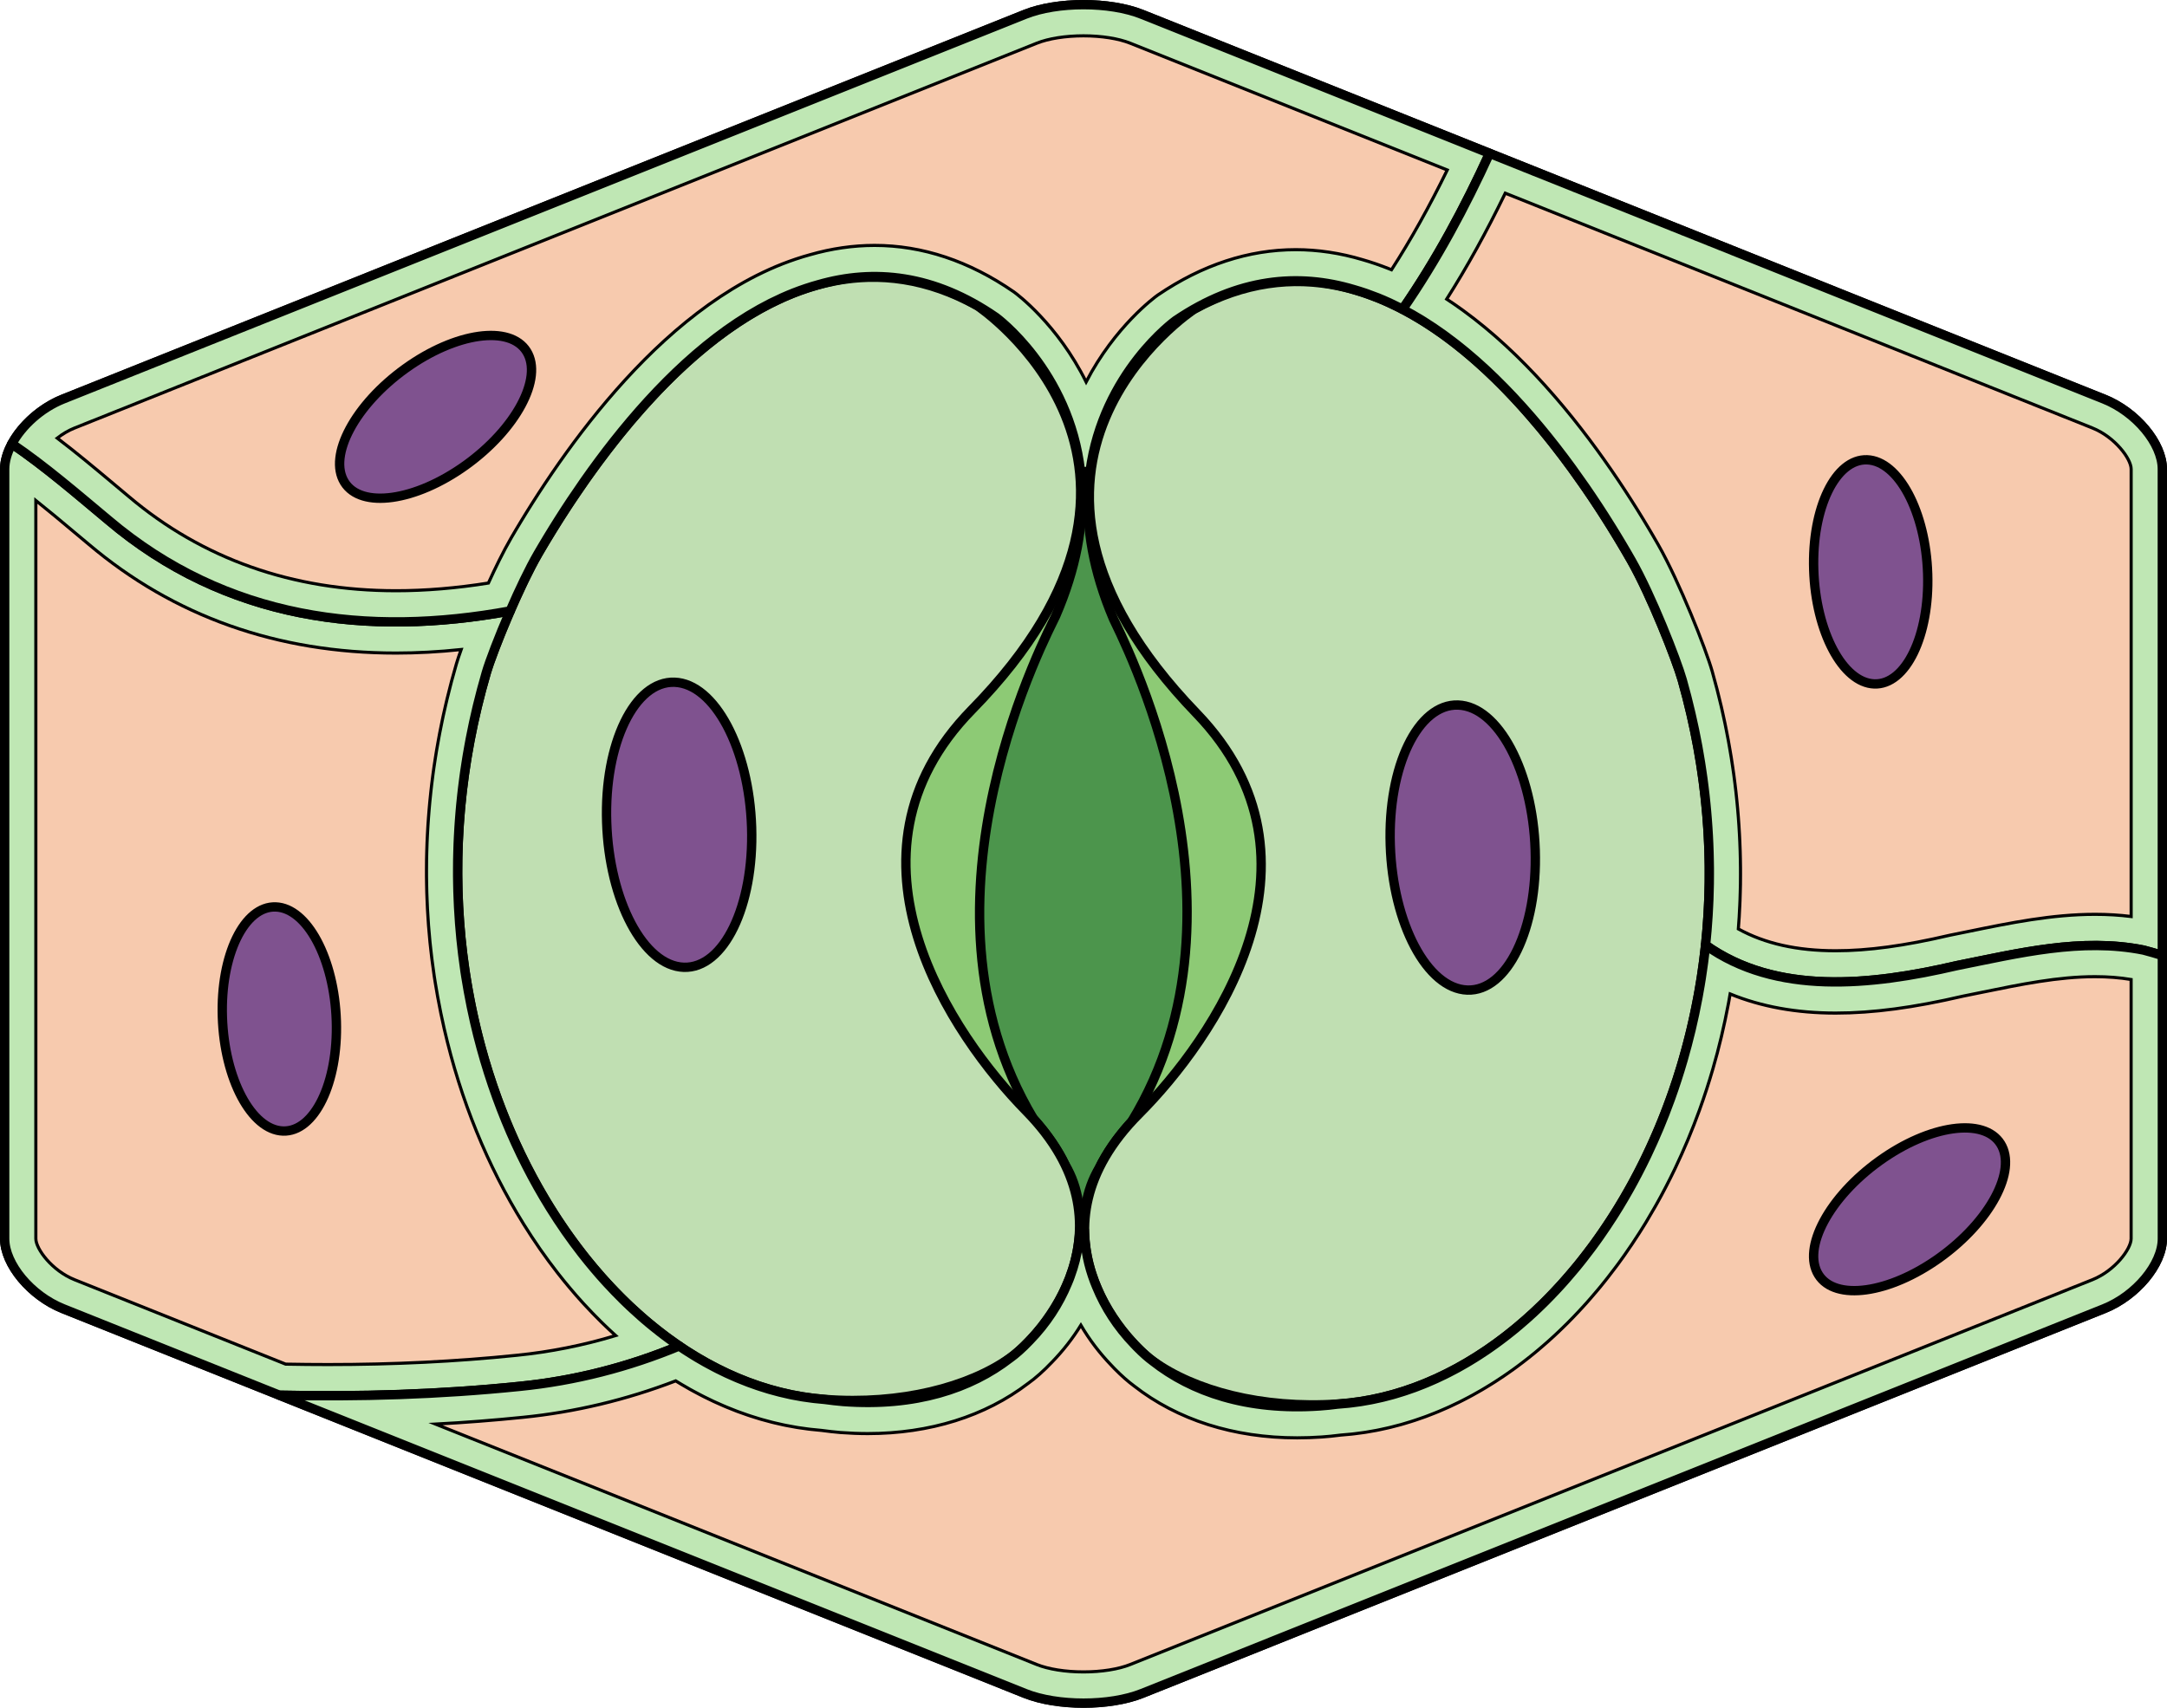 <?xml version="1.0" encoding="utf-8"?>
<!-- Generator: Adobe Illustrator 16.0.0, SVG Export Plug-In . SVG Version: 6.00 Build 0)  -->
<!DOCTYPE svg PUBLIC "-//W3C//DTD SVG 1.1//EN" "http://www.w3.org/Graphics/SVG/1.1/DTD/svg11.dtd">
<svg version="1.1" id="Layer_1" xmlns="http://www.w3.org/2000/svg" xmlns:xlink="http://www.w3.org/1999/xlink" x="0px" y="0px"
	 width="233.47px" height="184.04px" viewBox="0 0 233.47 184.04" enable-background="new 0 0 233.47 184.04" xml:space="preserve">
<g>
	
		<path fill="#BFE7B4" stroke="#000000" stroke-width="1.006" stroke-linecap="round" stroke-linejoin="round" stroke-miterlimit="10" d="
		M0.503,50.552v82.936c0,2.766,2.829,6.16,6.286,7.544l103.661,41.468c3.457,1.384,9.113,1.384,12.572,0l103.659-41.468
		c3.458-1.384,6.286-4.778,6.286-7.544V50.552c0-2.766-2.828-6.161-6.286-7.544L123.022,1.541c-3.459-1.383-9.115-1.383-12.572,0
		L6.789,43.008C3.332,44.391,0.503,47.786,0.503,50.552L0.503,50.552z"/>
	<g>
		
			<ellipse fill="#4C954C" stroke="#000000" stroke-width="0.252" stroke-miterlimit="10" cx="118.367" cy="91.674" rx="64.485" ry="40.87"/>
		<g>
			<g>
				
					<path fill="#8DCA75" stroke="#000000" stroke-width="1.007" stroke-linecap="round" stroke-linejoin="round" stroke-miterlimit="10" d="
					M182.941,107.44c0.081-0.432,0.156-0.861,0.229-1.297c0.034-0.21,0.07-0.423,0.104-0.634c0.045-0.288,0.085-0.572,0.127-0.857
					c0.048-0.316,0.092-0.634,0.135-0.948c0.028-0.212,0.053-0.434,0.08-0.646c0.043-0.358,0.089-0.718,0.127-1.078
					c0.028-0.267,0.054-0.532,0.078-0.803c0.025-0.291,0.06-0.58,0.082-0.874c0.724-8.579-0.024-17.727-2.656-27.017
					c-0.618-2.18-3.346-9.126-5.489-12.885c-5.196-9.104-16.098-25.255-29.877-29.185c-5.98-1.797-12.479-1.242-19.229,3.34
					c0,0-15.599,11.168-6.691,32.136c0.532,1.254,16.236,30.816,1.949,54.2c-1.529,1.674-2.66,3.327-3.456,4.945
					c-1.467,2.375-1.963,5.531-1.444,8.824c0.162,1.103,0.441,2.155,0.801,3.153c0.02,0.061,0.043,0.122,0.066,0.183
					c0.014,0.037,0.029,0.078,0.044,0.12c0.93,2.489,2.439,4.925,4.554,7.027c0.678,0.688,1.287,1.212,1.745,1.546
					c4.167,3.277,10.118,5.357,17.956,4.82c0.659-0.043,1.314-0.114,1.968-0.201c0.018,0,0.033-0.002,0.049-0.002
					c17.768-1.214,34.165-19.452,38.721-43.723C182.923,107.536,182.933,107.484,182.941,107.44z"/>
				
					<path fill="#C0DFB2" stroke="#000000" stroke-width="1.007" stroke-linecap="round" stroke-linejoin="round" stroke-miterlimit="10" d="
					M175.758,60.4c-7.217-12.646-25.444-38.896-47.101-27.084c0,0-25.574,16.762,0.246,43.549
					c15.321,15.893,1.772,35.196-6.182,43.168c-12.462,12.505-1.709,24.347,1.499,26.656c4.418,3.173,11.708,5.186,19.972,4.617
					c25.52-1.74,48.22-38.607,37.055-78.022C180.629,71.105,177.902,64.16,175.758,60.4z"/>
			</g>
			<g>
				
					<path fill="#8DCA75" stroke="#000000" stroke-width="1.007" stroke-linecap="round" stroke-linejoin="round" stroke-miterlimit="10" d="
					M50.425,106.629c-0.077-0.427-0.148-0.862-0.22-1.295c-0.031-0.214-0.065-0.425-0.1-0.635c-0.041-0.286-0.08-0.572-0.119-0.861
					c-0.044-0.315-0.088-0.63-0.127-0.947c-0.027-0.214-0.051-0.433-0.075-0.647c-0.041-0.361-0.083-0.719-0.119-1.078
					c-0.026-0.269-0.047-0.534-0.07-0.806c-0.027-0.288-0.055-0.581-0.077-0.874c-0.655-8.585,0.167-17.726,2.875-26.993
					c0.636-2.178,3.419-9.101,5.59-12.844c5.269-9.061,16.299-25.124,30.111-28.942c5.995-1.751,12.492-1.143,19.201,3.494
					c0,0,15.509,11.294,6.434,32.193c-0.542,1.244-16.481,30.681-2.384,54.178c1.517,1.684,2.634,3.347,3.418,4.973
					c1.448,2.386,1.918,5.546,1.373,8.83c-0.171,1.105-0.458,2.158-0.826,3.151c-0.022,0.058-0.045,0.122-0.068,0.182
					c-0.017,0.039-0.031,0.079-0.043,0.12c-0.948,2.485-2.481,4.905-4.613,6.989c-0.681,0.685-1.297,1.206-1.757,1.528
					c-4.189,3.249-10.159,5.282-17.992,4.689c-0.659-0.055-1.314-0.131-1.967-0.221c-0.018-0.002-0.032-0.002-0.049-0.005
					c-17.756-1.355-34.009-19.729-38.37-44.036C50.443,106.727,50.433,106.678,50.425,106.629z"/>
				
					<path fill="#C0DFB2" stroke="#000000" stroke-width="1.007" stroke-linecap="round" stroke-linejoin="round" stroke-miterlimit="10" d="
					M57.983,59.648c7.318-12.585,25.756-38.689,47.316-26.705c0,0,25.439,16.966-0.594,43.546
					c-15.448,15.771-2.054,35.181,5.835,43.221c12.364,12.599,1.517,24.354-1.711,26.636c-4.443,3.141-11.749,5.093-20.009,4.462
					c-25.504-1.947-47.91-38.993-36.427-78.316C53.028,70.314,55.812,63.392,57.983,59.648z"/>
			</g>
		</g>
	</g>
	
		<path fill="#BFE7B4" stroke="#000000" stroke-width="1.006" stroke-linecap="round" stroke-linejoin="round" stroke-miterlimit="10" d="
		M73.047,144.969c-0.174-0.12-0.347-0.241-0.52-0.364c-0.163-0.115-0.327-0.231-0.489-0.351c-0.155-0.113-0.309-0.227-0.462-0.343
		c-0.154-0.115-0.307-0.234-0.46-0.353c-0.252-0.195-0.502-0.395-0.752-0.596c-0.139-0.113-0.279-0.227-0.417-0.342
		c-0.166-0.138-0.331-0.277-0.495-0.418c-0.119-0.102-0.238-0.206-0.356-0.31c-0.317-0.277-0.63-0.56-0.942-0.849
		c-0.08-0.073-0.16-0.146-0.24-0.222c-0.176-0.165-0.35-0.334-0.524-0.501c-0.095-0.093-0.189-0.185-0.284-0.277
		c-0.583-0.576-1.157-1.171-1.72-1.784c-0.069-0.075-0.138-0.15-0.208-0.228c-0.184-0.202-0.367-0.407-0.548-0.614
		c-0.034-0.039-0.067-0.078-0.101-0.117c-0.373-0.428-0.741-0.865-1.104-1.311c-0.033-0.04-0.066-0.079-0.099-0.12
		c-0.188-0.232-0.374-0.466-0.559-0.702c-0.034-0.044-0.067-0.086-0.101-0.13c-0.573-0.736-1.132-1.495-1.677-2.274
		c-0.026-0.037-0.052-0.074-0.078-0.112c-0.554-0.796-1.091-1.613-1.613-2.45c-0.013-0.022-0.027-0.044-0.04-0.065
		c-3.602-5.801-6.409-12.563-8.112-19.952c-0.005-0.025-0.011-0.051-0.017-0.075c-0.246-1.075-0.469-2.164-0.668-3.265
		c-0.004-0.024-0.009-0.048-0.014-0.072c-0.002-0.015-0.005-0.03-0.007-0.045c-0.074-0.411-0.144-0.825-0.211-1.24
		c-0.008-0.051-0.018-0.102-0.026-0.153c-0.031-0.214-0.065-0.425-0.1-0.635c-0.005-0.035-0.009-0.071-0.015-0.106
		c-0.068-0.462-0.13-0.926-0.189-1.391c-0.014-0.104-0.029-0.207-0.042-0.312c-0.001-0.008-0.002-0.016-0.003-0.023
		c-0.023-0.186-0.042-0.371-0.064-0.557c-0.002-0.023-0.005-0.045-0.008-0.067c-0.041-0.361-0.083-0.719-0.119-1.078
		c-0.001-0.018-0.003-0.036-0.005-0.055c-0.035-0.355-0.063-0.714-0.094-1.071c-0.017-0.186-0.034-0.368-0.048-0.554
		c-0.001-0.019-0.002-0.037-0.003-0.056c-0.02-0.253-0.034-0.507-0.05-0.761c-0.02-0.302-0.041-0.604-0.057-0.908
		c-0.013-0.26-0.022-0.521-0.034-0.783c-0.013-0.299-0.026-0.599-0.035-0.898c-0.008-0.264-0.012-0.53-0.017-0.794
		c-0.006-0.301-0.012-0.601-0.014-0.901c-0.002-0.266,0-0.531,0.001-0.798c0.001-0.305,0.002-0.608,0.007-0.914
		c0.004-0.263,0.012-0.527,0.019-0.792c0.008-0.31,0.017-0.62,0.029-0.931c0.01-0.262,0.023-0.525,0.036-0.788
		c0.016-0.315,0.033-0.631,0.053-0.947c0.016-0.261,0.034-0.521,0.053-0.782c0.023-0.321,0.049-0.644,0.077-0.966
		c0.022-0.257,0.045-0.514,0.07-0.772c0.032-0.329,0.066-0.659,0.103-0.988c0.028-0.253,0.056-0.506,0.086-0.759
		c0.04-0.337,0.083-0.674,0.129-1.011c0.033-0.249,0.066-0.498,0.102-0.747c0.049-0.346,0.104-0.691,0.158-1.037
		c0.039-0.243,0.076-0.485,0.117-0.729c0.06-0.356,0.124-0.713,0.189-1.07c0.042-0.233,0.084-0.468,0.129-0.702
		c0.071-0.371,0.147-0.741,0.225-1.112c0.046-0.223,0.09-0.446,0.138-0.669c0.084-0.39,0.175-0.78,0.266-1.17
		c0.048-0.206,0.093-0.411,0.143-0.617c0.104-0.429,0.214-0.858,0.326-1.288c0.044-0.169,0.084-0.337,0.129-0.505
		c0.16-0.598,0.326-1.197,0.501-1.797c0.353-1.208,1.366-3.876,2.569-6.652c-15.334,2.827-30.603,0.954-43.283-9.789
		C8.28,53.219,4.88,50.27,1.28,47.828c-0.494,0.915-0.777,1.851-0.777,2.724v82.936c0,2.766,2.829,6.16,6.286,7.544l23.308,9.324
		c8.596,0.185,17.227-0.065,25.906-0.956c5.971-0.597,11.727-2.089,17.167-4.349C73.128,145.023,73.088,144.996,73.047,144.969z"/>
	<path fill="#F7CAAE" stroke="#000000" stroke-width="0.336" stroke-miterlimit="10" d="M35.34,147.055
		c-1.494,0-3.027-0.016-4.563-0.044l-22.741-9.098c-2.421-0.969-4.175-3.315-4.175-4.426V53.936
		c1.404,1.123,2.793,2.287,4.159,3.433c0.504,0.422,1.006,0.843,1.509,1.262c9.194,7.79,20.349,11.748,33.135,11.748
		c2.278,0,4.625-0.127,7.021-0.38c-0.218,0.609-0.394,1.138-0.516,1.554c-0.176,0.603-0.352,1.233-0.522,1.873
		c-0.03,0.112-0.058,0.224-0.085,0.336l-0.049,0.189c-0.116,0.45-0.232,0.898-0.339,1.345c-0.035,0.143-0.067,0.283-0.099,0.422
		l-0.059,0.256c-0.092,0.396-0.184,0.792-0.269,1.187c-0.036,0.164-0.069,0.328-0.103,0.493l-0.042,0.206
		c-0.08,0.386-0.16,0.772-0.233,1.159c-0.035,0.181-0.068,0.361-0.1,0.541l-0.035,0.192c-0.068,0.373-0.136,0.745-0.198,1.117
		c-0.034,0.199-0.064,0.397-0.096,0.596l-0.026,0.163c-0.057,0.363-0.113,0.724-0.165,1.084c-0.035,0.246-0.068,0.492-0.102,0.737
		l-0.005,0.042c-0.046,0.354-0.092,0.705-0.134,1.056c-0.032,0.266-0.062,0.53-0.09,0.794c-0.038,0.345-0.074,0.688-0.107,1.032
		c-0.026,0.27-0.051,0.539-0.073,0.808c-0.029,0.335-0.055,0.671-0.08,1.007c-0.02,0.271-0.039,0.545-0.056,0.817
		c-0.021,0.33-0.039,0.66-0.055,0.99c-0.013,0.273-0.027,0.547-0.038,0.821c-0.013,0.326-0.022,0.649-0.031,0.973l-0.001,0.039
		c-0.007,0.263-0.014,0.526-0.019,0.789c-0.005,0.307-0.006,0.612-0.007,0.918l-0.001,0.187c-0.001,0.228-0.002,0.456,0,0.684
		c0.002,0.283,0.007,0.564,0.012,0.845l0.006,0.287c0.004,0.214,0.008,0.428,0.014,0.642c0.008,0.262,0.019,0.525,0.03,0.788
		l0.016,0.374c0.008,0.2,0.016,0.398,0.026,0.597c0.013,0.252,0.03,0.501,0.046,0.75l0.028,0.44
		c0.011,0.182,0.022,0.363,0.036,0.544l0.005,0.076c0.013,0.164,0.028,0.334,0.044,0.503l0.021,0.248
		c0.026,0.314,0.052,0.628,0.083,0.939l0.004,0.054c0.031,0.304,0.065,0.6,0.099,0.898c0,0,0.086,0.754,0.102,0.886
		c0.013,0.106,0.048,0.366,0.048,0.366c0.061,0.472,0.125,0.957,0.197,1.439c0,0,0.019,0.137,0.022,0.157
		c0.032,0.193,0.063,0.386,0.092,0.582c0.003,0.02,0.035,0.21,0.035,0.21c0.068,0.422,0.142,0.854,0.219,1.285
		c0.003,0.021,0.024,0.133,0.024,0.133c0.205,1.135,0.44,2.285,0.698,3.409l0.016,0.069c1.759,7.637,4.629,14.691,8.533,20.979
		l0.03,0.049c0.562,0.901,1.135,1.773,1.719,2.613l0.087,0.124c0.57,0.816,1.168,1.629,1.774,2.407l0.107,0.138
		c0.197,0.251,0.395,0.5,0.594,0.746l0.107,0.132c0.383,0.47,0.778,0.938,1.172,1.391l0.104,0.121
		c0.197,0.226,0.392,0.442,0.588,0.659l0.219,0.241c0.604,0.657,1.222,1.299,1.84,1.908c0.102,0.101,0.203,0.199,0.304,0.296
		c0.186,0.181,0.373,0.361,0.562,0.538l0.258,0.238c0.153,0.143,0.308,0.283,0.462,0.423c-3.499,1.055-7.068,1.768-10.667,2.127
		C49.134,146.729,42.486,147.055,35.34,147.055C35.34,147.055,35.34,147.055,35.34,147.055z"/>
	
		<path fill="#BFE7B4" stroke="#000000" stroke-width="1.006" stroke-linecap="round" stroke-linejoin="round" stroke-miterlimit="10" d="
		M57.983,59.648c0.147-0.253,0.301-0.514,0.457-0.778c0.038-0.064,0.077-0.128,0.115-0.193c0.144-0.242,0.291-0.488,0.442-0.738
		c0.018-0.029,0.035-0.057,0.052-0.086c0.17-0.281,0.347-0.568,0.526-0.859c0.033-0.053,0.067-0.106,0.1-0.16
		c0.16-0.258,0.323-0.519,0.49-0.782c0.028-0.044,0.055-0.087,0.083-0.132c0.193-0.305,0.391-0.614,0.594-0.926
		c0.022-0.034,0.045-0.069,0.068-0.104c0.183-0.283,0.371-0.567,0.562-0.855c0.034-0.052,0.068-0.104,0.103-0.155
		c0.428-0.642,0.873-1.295,1.335-1.956c0.037-0.053,0.074-0.105,0.111-0.158c0.468-0.666,0.952-1.339,1.454-2.016
		c0.033-0.045,0.067-0.091,0.101-0.136c0.245-0.33,0.493-0.66,0.746-0.99c0.007-0.009,0.014-0.018,0.021-0.028
		c0.267-0.349,0.539-0.698,0.814-1.048c0.024-0.031,0.049-0.062,0.074-0.092c0.255-0.323,0.514-0.645,0.777-0.967
		c0.025-0.03,0.049-0.061,0.074-0.091c0.287-0.352,0.578-0.702,0.874-1.051c0.001-0.001,0.002-0.002,0.002-0.003
		c0.285-0.336,0.574-0.671,0.867-1.005c0.033-0.038,0.066-0.076,0.1-0.114c0.597-0.678,1.209-1.349,1.836-2.008
		c0.034-0.036,0.067-0.071,0.101-0.106c0.632-0.663,1.28-1.313,1.941-1.948c0.027-0.026,0.055-0.052,0.082-0.078
		c0.327-0.313,0.657-0.622,0.991-0.926c0.004-0.003,0.008-0.007,0.012-0.011c0.349-0.317,0.702-0.63,1.058-0.938
		c0.01-0.009,0.02-0.017,0.03-0.025c0.34-0.293,0.684-0.582,1.031-0.864c0.022-0.019,0.044-0.037,0.067-0.056
		c0.712-0.578,1.437-1.133,2.175-1.662c0.032-0.023,0.063-0.045,0.095-0.068c0.737-0.525,1.485-1.021,2.247-1.488
		c0.033-0.021,0.065-0.04,0.098-0.06c0.766-0.466,1.543-0.9,2.333-1.299c0.024-0.012,0.049-0.023,0.074-0.036
		c0.384-0.192,0.771-0.376,1.16-0.551c0.014-0.007,0.028-0.014,0.042-0.02c0.409-0.183,0.821-0.356,1.235-0.519
		c0.004-0.001,0.008-0.003,0.012-0.005c0.396-0.155,0.794-0.299,1.194-0.434c0.037-0.013,0.075-0.026,0.112-0.038
		c0.431-0.144,0.865-0.277,1.303-0.397c5.978-1.729,12.454-1.11,19.14,3.511c0,0,7.887,5.747,9.119,16.624
		c0.34-0.006,0.681-0.01,1.022-0.013c1.425-10.675,9.215-16.256,9.215-16.256c6.743-4.578,13.237-5.136,19.213-3.345
		c0.413,0.117,0.822,0.248,1.229,0.386c0.059,0.02,0.115,0.041,0.174,0.061c0.371,0.129,0.74,0.266,1.105,0.412
		c0.026,0.01,0.054,0.02,0.079,0.031c0.4,0.161,0.799,0.332,1.192,0.512c0.035,0.015,0.068,0.032,0.103,0.047
		c0.363,0.168,0.724,0.343,1.082,0.526c0.042,0.021,0.084,0.042,0.125,0.063c0.054,0.028,0.107,0.054,0.161,0.082
		c3.654-5.292,6.694-10.95,9.369-16.804L123.022,1.541c-3.459-1.383-9.115-1.383-12.572,0L6.789,43.008
		c-2.366,0.947-4.436,2.835-5.508,4.82c3.6,2.442,7,5.391,10.398,8.223c12.681,10.743,27.949,12.616,43.283,9.789
		C55.928,63.612,57.016,61.315,57.983,59.648z"/>
	<path fill="#F7CAAE" stroke="#000000" stroke-width="0.336" stroke-miterlimit="10" d="M42.665,63.662
		c-11.153,0-20.848-3.423-28.815-10.173c-0.519-0.433-1.017-0.85-1.514-1.268c-2.001-1.677-4.048-3.394-6.169-5.007
		c0.579-0.45,1.218-0.828,1.87-1.088L111.697,4.658c1.266-0.507,3.103-0.797,5.039-0.797c1.935,0,3.772,0.29,5.039,0.797
		l34.152,13.662c-1.925,3.938-3.909,7.493-6.007,10.752c-0.071-0.029-0.307-0.124-0.307-0.124c-0.393-0.156-0.812-0.313-1.239-0.462
		l-0.199-0.069c-0.484-0.165-0.933-0.305-1.367-0.429c-2.402-0.718-4.826-1.082-7.208-1.082c-5.082,0-10.072,1.639-14.833,4.872
		c-0.024,0.016-0.047,0.032-0.069,0.048c-0.257,0.185-4.572,3.337-7.68,9.332c-3.065-6.198-7.482-9.481-7.743-9.671
		c-0.023-0.017-0.046-0.033-0.069-0.049c-4.793-3.312-9.833-4.991-14.982-4.991c-2.304,0-4.651,0.34-6.978,1.011
		c-0.473,0.129-0.948,0.274-1.453,0.443l-0.102,0.034c-0.487,0.165-0.94,0.329-1.367,0.496c-0.005,0.002-0.01,0.004-0.015,0.006
		c-0.461,0.181-0.924,0.375-1.382,0.58c-0.012,0.005-0.046,0.021-0.059,0.027c-0.41,0.184-0.843,0.391-1.276,0.607l-0.086,0.043
		c-0.844,0.426-1.707,0.906-2.56,1.425l-0.106,0.065c-0.813,0.499-1.634,1.042-2.44,1.616l-0.102,0.073
		c-0.783,0.561-1.569,1.162-2.338,1.788l-0.054,0.043c-0.39,0.318-0.756,0.625-1.12,0.939l-0.035,0.03
		c-0.375,0.323-0.75,0.656-1.121,0.994c-0.008,0.007-0.017,0.015-0.026,0.023c-0.345,0.314-0.692,0.64-1.037,0.968L70.48,37.74
		c-0.68,0.653-1.369,1.343-2.045,2.052l-0.109,0.115c-0.644,0.677-1.291,1.384-1.92,2.1l-0.085,0.097
		c-0.325,0.371-0.626,0.72-0.924,1.071c-0.003,0.004-0.007,0.007-0.01,0.011c-0.311,0.367-0.609,0.726-0.903,1.085l-0.075,0.093
		c-0.276,0.338-0.545,0.673-0.81,1.008l-0.077,0.097c-0.286,0.362-0.567,0.724-0.845,1.086c-0.005,0.006-0.021,0.027-0.025,0.033
		c-0.259,0.338-0.516,0.68-0.77,1.021l-0.103,0.139c-0.505,0.681-1.011,1.382-1.506,2.087l-0.116,0.166
		c-0.463,0.662-0.927,1.341-1.376,2.016l-0.11,0.166c-0.194,0.292-0.387,0.585-0.576,0.877l-0.067,0.103
		c-0.211,0.326-0.416,0.644-0.615,0.959l-0.086,0.135c-0.171,0.271-0.34,0.54-0.504,0.805l-0.104,0.167
		c-0.183,0.296-0.365,0.592-0.541,0.883l-0.054,0.089c-0.155,0.256-0.307,0.51-0.456,0.759l-0.103,0.173
		c-0.176,0.297-0.334,0.565-0.486,0.826c-0.861,1.484-1.735,3.288-2.458,4.875C49.186,63.384,45.843,63.662,42.665,63.662
		C42.665,63.662,42.665,63.662,42.665,63.662z"/>
	
		<path fill="#BFE7B4" stroke="#000000" stroke-width="1.006" stroke-linecap="round" stroke-linejoin="round" stroke-miterlimit="10" d="
		M226.681,43.008l-66.196-26.48c-2.675,5.854-5.715,11.513-9.369,16.804c0.717,0.375,1.422,0.781,2.118,1.211
		c0.047,0.029,0.094,0.058,0.141,0.087c0.744,0.465,1.478,0.96,2.198,1.481c0.043,0.032,0.087,0.063,0.13,0.095
		c0.723,0.527,1.434,1.08,2.13,1.655c0.033,0.028,0.067,0.057,0.101,0.084c0.33,0.274,0.656,0.552,0.98,0.835
		c0.021,0.019,0.042,0.037,0.063,0.055c0.348,0.305,0.691,0.614,1.031,0.928c0.015,0.014,0.029,0.028,0.045,0.042
		c0.317,0.294,0.632,0.593,0.943,0.896c0.036,0.036,0.072,0.071,0.109,0.106c0.647,0.631,1.28,1.278,1.9,1.937
		c0.042,0.045,0.085,0.091,0.128,0.137c0.613,0.656,1.212,1.322,1.796,1.996c0.042,0.047,0.082,0.095,0.123,0.143
		c0.276,0.32,0.549,0.642,0.818,0.965c0.013,0.015,0.025,0.031,0.039,0.046c0.285,0.343,0.566,0.688,0.846,1.033
		c0.034,0.043,0.069,0.088,0.104,0.132c0.244,0.305,0.485,0.61,0.724,0.916c0.036,0.047,0.074,0.093,0.109,0.141
		c0.266,0.341,0.526,0.683,0.783,1.023c0.021,0.027,0.041,0.055,0.062,0.083c0.232,0.31,0.462,0.619,0.688,0.927
		c0.045,0.062,0.091,0.124,0.135,0.185c0.483,0.666,0.952,1.327,1.405,1.981c0.049,0.071,0.097,0.142,0.146,0.212
		c0.209,0.304,0.415,0.607,0.617,0.907c0.013,0.02,0.025,0.039,0.038,0.058c0.215,0.32,0.424,0.637,0.631,0.951
		c0.047,0.071,0.092,0.142,0.138,0.212c0.172,0.264,0.341,0.525,0.507,0.784c0.034,0.055,0.07,0.109,0.104,0.164
		c0.193,0.302,0.381,0.6,0.564,0.896c0.04,0.063,0.077,0.125,0.117,0.188c0.149,0.242,0.298,0.482,0.442,0.719
		c0.042,0.069,0.085,0.138,0.126,0.207c0.172,0.282,0.34,0.561,0.503,0.836c0.026,0.044,0.053,0.087,0.078,0.132
		c0.141,0.235,0.276,0.466,0.409,0.693c0.042,0.073,0.084,0.146,0.127,0.218c0.152,0.261,0.301,0.52,0.444,0.771
		c2.144,3.759,4.871,10.705,5.489,12.885c0.17,0.598,0.33,1.196,0.484,1.792c0.054,0.21,0.104,0.42,0.155,0.629
		c0.096,0.387,0.193,0.773,0.282,1.159c0.06,0.252,0.112,0.504,0.168,0.756c0.076,0.342,0.154,0.684,0.225,1.025
		c0.058,0.272,0.109,0.543,0.162,0.815c0.063,0.32,0.127,0.64,0.186,0.959c0.053,0.284,0.1,0.567,0.148,0.851
		c0.053,0.307,0.106,0.612,0.155,0.917c0.047,0.292,0.089,0.582,0.132,0.873c0.044,0.296,0.087,0.592,0.128,0.887
		c0.041,0.297,0.077,0.593,0.114,0.889c0.036,0.288,0.07,0.576,0.104,0.863c0.033,0.301,0.064,0.601,0.095,0.901
		c0.028,0.281,0.055,0.56,0.08,0.839c0.027,0.305,0.053,0.61,0.075,0.914c0.021,0.272,0.041,0.545,0.059,0.817
		c0.02,0.309,0.039,0.617,0.056,0.924c0.014,0.265,0.025,0.53,0.038,0.794c0.013,0.313,0.025,0.624,0.035,0.935
		c0.008,0.258,0.013,0.516,0.018,0.773c0.007,0.314,0.013,0.629,0.016,0.942c0.001,0.251,0,0.501,0,0.751
		c-0.001,0.317-0.002,0.637-0.007,0.953c-0.004,0.242-0.012,0.482-0.018,0.724c-0.009,0.323-0.016,0.645-0.027,0.966
		c-0.009,0.232-0.022,0.465-0.033,0.696c-0.016,0.327-0.03,0.653-0.051,0.979c-0.014,0.22-0.03,0.439-0.046,0.659
		c-0.023,0.334-0.046,0.669-0.074,1c-0.001,0.012-0.001,0.022-0.002,0.033c-0.022,0.294-0.057,0.583-0.082,0.874
		c-0.006,0.06-0.012,0.117-0.017,0.176c-0.018,0.165-0.03,0.333-0.048,0.498c7.583,5.408,17.742,4.389,27.044,2.218
		c6.715-1.343,13.432-3.022,20.147-1.679c0.678,0.177,1.351,0.372,2.019,0.581V50.552C232.967,47.786,230.139,44.391,226.681,43.008
		z"/>
	<path fill="#F7CAAE" stroke="#000000" stroke-width="0.336" stroke-miterlimit="10" d="M197.774,102.461
		c-4.168,0-7.619-0.771-10.487-2.351c0.01-0.135,0.058-0.812,0.058-0.812c0.012-0.162,0.023-0.322,0.034-0.485
		c0.018-0.289,0.03-0.58,0.044-0.872l0.019-0.352c0.009-0.175,0.017-0.35,0.023-0.525c0.012-0.292,0.019-0.583,0.026-0.875
		l0.008-0.313c0.006-0.193,0.011-0.386,0.014-0.578c0.005-0.332,0.006-0.664,0.007-0.997v-0.111c0-0.224,0.001-0.447-0.001-0.673
		c-0.002-0.328-0.008-0.657-0.015-0.985c-0.005-0.268-0.011-0.538-0.02-0.808c-0.01-0.326-0.022-0.651-0.036-0.978
		c-0.012-0.274-0.025-0.551-0.04-0.828c-0.017-0.323-0.036-0.644-0.058-0.966c-0.019-0.284-0.039-0.569-0.061-0.854
		c-0.024-0.316-0.052-0.634-0.079-0.953c-0.026-0.292-0.054-0.584-0.084-0.876c-0.031-0.315-0.064-0.628-0.099-0.942
		c-0.034-0.301-0.07-0.602-0.108-0.902c-0.038-0.31-0.077-0.619-0.119-0.929c-0.042-0.307-0.087-0.616-0.133-0.924l-0.016-0.099
		c-0.039-0.271-0.079-0.542-0.123-0.813c-0.046-0.287-0.095-0.574-0.145-0.86l-0.046-0.265c-0.04-0.241-0.082-0.481-0.127-0.722
		c-0.053-0.288-0.109-0.578-0.167-0.868l-0.068-0.35c-0.041-0.211-0.082-0.422-0.127-0.634c-0.063-0.301-0.13-0.604-0.197-0.906
		l-0.09-0.409c-0.04-0.181-0.079-0.362-0.122-0.543c-0.086-0.369-0.178-0.738-0.27-1.108l-0.083-0.333
		c-0.033-0.14-0.067-0.281-0.104-0.422c-0.164-0.64-0.334-1.269-0.505-1.871c-0.682-2.409-3.534-9.653-5.802-13.632
		c-0.149-0.261-0.303-0.527-0.46-0.797L178.1,57.74c-0.151-0.257-0.291-0.495-0.435-0.737l-0.083-0.141
		c-0.166-0.277-0.338-0.565-0.516-0.856l-0.132-0.216c-0.146-0.24-0.3-0.488-0.454-0.738l-0.117-0.189
		c-0.192-0.309-0.388-0.616-0.585-0.927l-0.11-0.173c-0.168-0.262-0.343-0.532-0.52-0.804l-0.144-0.221
		c-0.212-0.322-0.428-0.649-0.648-0.979l-0.039-0.057c-0.209-0.313-0.423-0.626-0.639-0.94l-0.149-0.217
		c-0.479-0.692-0.967-1.382-1.454-2.051l-0.142-0.192c-0.232-0.32-0.47-0.64-0.71-0.961l-0.069-0.09
		c-0.263-0.349-0.534-0.704-0.809-1.058l-0.11-0.141c-0.251-0.322-0.501-0.639-0.756-0.956l-0.107-0.136
		c-0.291-0.362-0.585-0.721-0.883-1.078l-0.044-0.053c-0.277-0.332-0.563-0.668-0.851-1.002l-0.132-0.153
		c-0.615-0.71-1.248-1.414-1.878-2.087l-0.129-0.138c-0.669-0.711-1.343-1.398-2.008-2.046l-0.117-0.114
		c-0.327-0.317-0.66-0.634-0.997-0.946c-0.004-0.004-0.032-0.031-0.035-0.034c-0.374-0.345-0.739-0.674-1.107-0.998l-0.06-0.052
		c-0.353-0.308-0.702-0.605-1.054-0.897l-0.108-0.091c-0.75-0.62-1.521-1.218-2.288-1.778l-0.138-0.101
		c-0.556-0.402-1.117-0.789-1.678-1.156c2.209-3.476,4.295-7.25,6.311-11.417l63.257,25.305c2.422,0.969,4.175,3.317,4.175,4.426
		v48.22c-1.251-0.156-2.539-0.234-3.893-0.234c-4.641,0-9.183,0.932-13.575,1.832c-0.666,0.137-1.332,0.273-1.998,0.406
		c-0.035,0.007-0.069,0.015-0.104,0.022C205.174,101.933,201.278,102.461,197.774,102.461z"/>
	
		<path fill="#BFE7B4" stroke="#000000" stroke-width="1.006" stroke-linecap="round" stroke-linejoin="round" stroke-miterlimit="10" d="
		M230.949,102.39c-6.716-1.344-13.433,0.336-20.147,1.679c-9.302,2.171-19.461,3.19-27.044-2.218
		c-0.003,0.026-0.006,0.054-0.009,0.079c-0.002,0.018-0.003,0.034-0.005,0.05c-0.038,0.36-0.084,0.72-0.127,1.078
		c-0.004,0.022-0.007,0.044-0.009,0.066c-0.021,0.166-0.039,0.334-0.062,0.501c-0.003,0.025-0.006,0.053-0.01,0.079
		c-0.043,0.314-0.087,0.632-0.135,0.948c-0.001,0.004-0.001,0.007-0.002,0.011c-0.036,0.246-0.07,0.493-0.109,0.739
		c-0.005,0.035-0.01,0.071-0.016,0.107c-0.034,0.211-0.07,0.424-0.104,0.634c-0.008,0.045-0.017,0.09-0.023,0.134
		c-0.062,0.365-0.126,0.729-0.193,1.093c-0.004,0.022-0.008,0.046-0.013,0.07c-0.007,0.036-0.015,0.079-0.023,0.12
		c-0.214,1.143-0.455,2.271-0.72,3.387c-0.001,0.007-0.003,0.012-0.004,0.019c-0.265,1.105-0.553,2.196-0.864,3.271
		c-0.001,0.003-0.001,0.006-0.002,0.008c-0.414,1.427-0.868,2.824-1.363,4.194c-0.014,0.036-0.026,0.072-0.039,0.106
		c-0.356,0.983-0.733,1.95-1.129,2.901c-0.026,0.061-0.052,0.122-0.077,0.183c-0.388,0.923-0.794,1.832-1.218,2.724
		c-0.034,0.071-0.067,0.143-0.102,0.214c-0.138,0.288-0.277,0.575-0.42,0.86c-0.014,0.027-0.027,0.056-0.042,0.083
		c-0.278,0.558-0.564,1.108-0.856,1.652c-0.038,0.069-0.074,0.14-0.112,0.209c-0.143,0.264-0.287,0.524-0.433,0.785
		c-0.049,0.086-0.098,0.171-0.147,0.258c-0.284,0.503-0.575,1.001-0.873,1.491c-0.028,0.047-0.056,0.094-0.085,0.141
		c-0.146,0.242-0.296,0.481-0.446,0.72c-0.065,0.105-0.133,0.211-0.199,0.315c-0.471,0.738-0.955,1.46-1.45,2.165
		c-0.081,0.115-0.163,0.229-0.244,0.345c-0.149,0.21-0.301,0.42-0.454,0.627c-0.073,0.101-0.148,0.2-0.223,0.3
		c-0.271,0.361-0.542,0.718-0.819,1.07c-0.095,0.121-0.189,0.242-0.285,0.362c-0.15,0.188-0.302,0.376-0.453,0.562
		c-0.104,0.125-0.207,0.248-0.311,0.371c-0.251,0.302-0.505,0.598-0.761,0.891c-0.114,0.13-0.228,0.261-0.343,0.389
		c-0.15,0.168-0.301,0.334-0.452,0.5c-0.119,0.128-0.238,0.256-0.357,0.384c-0.2,0.215-0.402,0.427-0.606,0.637
		c-0.177,0.182-0.354,0.363-0.531,0.541c-0.146,0.147-0.296,0.291-0.443,0.436c-0.135,0.131-0.27,0.26-0.404,0.388
		c-0.147,0.14-0.293,0.28-0.441,0.417c-0.213,0.197-0.428,0.391-0.643,0.584c-0.171,0.151-0.344,0.302-0.517,0.45
		c-0.149,0.13-0.301,0.261-0.453,0.388c-0.146,0.123-0.291,0.245-0.438,0.366c-0.179,0.146-0.358,0.29-0.538,0.432
		c-0.198,0.158-0.399,0.313-0.6,0.468c-0.182,0.138-0.363,0.276-0.546,0.411c-0.143,0.105-0.285,0.208-0.428,0.313
		c-0.179,0.128-0.359,0.254-0.539,0.381c-0.143,0.098-0.283,0.197-0.425,0.293c-0.263,0.177-0.525,0.35-0.79,0.52
		c-0.136,0.088-0.273,0.173-0.411,0.26c-0.188,0.116-0.376,0.231-0.564,0.345c-0.131,0.079-0.262,0.158-0.393,0.234
		c-0.289,0.169-0.578,0.333-0.869,0.493c-0.123,0.067-0.248,0.133-0.373,0.199c-0.205,0.109-0.409,0.216-0.615,0.32
		c-0.131,0.066-0.262,0.133-0.393,0.198c-0.295,0.146-0.59,0.286-0.887,0.423c-0.104,0.047-0.209,0.093-0.313,0.139
		c-0.235,0.106-0.472,0.208-0.708,0.307c-0.128,0.054-0.255,0.106-0.382,0.158c-0.251,0.101-0.503,0.199-0.756,0.295
		c-0.088,0.032-0.177,0.067-0.265,0.1c-0.313,0.114-0.628,0.223-0.942,0.327c-0.118,0.039-0.236,0.076-0.355,0.114
		c-0.246,0.078-0.493,0.153-0.74,0.226c-0.1,0.028-0.199,0.06-0.298,0.087c-0.328,0.092-0.656,0.177-0.986,0.257
		c-0.103,0.025-0.205,0.048-0.309,0.072c-0.257,0.06-0.515,0.116-0.772,0.168c-0.104,0.022-0.207,0.043-0.312,0.063
		c-0.339,0.066-0.679,0.126-1.019,0.179c-0.07,0.012-0.143,0.021-0.213,0.031c-0.287,0.043-0.575,0.08-0.862,0.114
		c-0.101,0.012-0.202,0.023-0.302,0.035c-0.353,0.036-0.705,0.07-1.059,0.094c-0.021,0.002-0.04,0.002-0.061,0.003
		c-0.648,0.086-1.301,0.157-1.956,0.2c-7.838,0.537-13.789-1.543-17.956-4.82c-0.006-0.006-0.015-0.013-0.021-0.017
		c-0.452-0.328-1.05-0.842-1.711-1.518c-0.005-0.004-0.009-0.007-0.013-0.012c-0.016-0.016-0.029-0.032-0.045-0.048
		c-0.083-0.085-0.166-0.172-0.249-0.262c-1.806-1.873-3.146-3.99-4.037-6.167c-0.067-0.16-0.134-0.321-0.196-0.485
		c-0.009-0.022-0.019-0.044-0.026-0.065c-0.003-0.009-0.006-0.018-0.009-0.025c-0.316-0.83-0.576-1.703-0.76-2.613l0,0
		c-0.055-0.268-0.102-0.538-0.142-0.812c0-0.002-0.001-0.004-0.001-0.006c-0.003-0.019-0.005-0.037-0.008-0.055
		c-0.013-0.096-0.028-0.19-0.04-0.286c-0.083-0.603-0.131-1.2-0.146-1.789c-0.161-0.002-0.32-0.007-0.48-0.01
		c-0.024,0.487-0.075,0.98-0.146,1.478c-0.16,1.238-0.47,2.417-0.879,3.522c0,0.001-0.001,0.003-0.001,0.004
		c-0.002,0.006-0.004,0.012-0.006,0.018c-0.03,0.081-0.06,0.164-0.091,0.245c-0.004,0.013-0.01,0.026-0.014,0.039
		c-0.022,0.058-0.048,0.114-0.071,0.172c-0.042,0.104-0.086,0.21-0.13,0.314c-0.901,2.176-2.253,4.284-4.068,6.146
		c-0.816,0.864-1.564,1.507-2.102,1.887c-0.01,0.007-0.021,0.014-0.031,0.021c-4.188,3.236-10.147,5.259-17.961,4.667
		c-0.659-0.055-1.314-0.131-1.967-0.221c-0.018-0.002-0.032-0.002-0.049-0.005c-0.354-0.027-0.708-0.063-1.062-0.104
		c-0.096-0.012-0.193-0.023-0.289-0.036c-0.297-0.037-0.594-0.078-0.891-0.125c-0.061-0.01-0.123-0.018-0.184-0.028
		c-0.346-0.056-0.691-0.12-1.035-0.189c-0.094-0.02-0.187-0.04-0.281-0.06c-0.273-0.058-0.545-0.119-0.817-0.187
		c-0.09-0.021-0.18-0.041-0.269-0.064c-0.337-0.084-0.674-0.175-1.009-0.271c-0.085-0.024-0.169-0.051-0.253-0.076
		c-0.265-0.079-0.529-0.161-0.792-0.248c-0.106-0.034-0.212-0.069-0.319-0.104c-0.328-0.111-0.655-0.227-0.98-0.35
		c-0.065-0.024-0.131-0.052-0.196-0.077c-0.271-0.103-0.54-0.211-0.809-0.322c-0.118-0.049-0.235-0.099-0.353-0.148
		c-0.25-0.106-0.499-0.218-0.748-0.331c-0.085-0.04-0.171-0.076-0.257-0.116c-0.307-0.143-0.612-0.293-0.916-0.445
		c-0.126-0.065-0.252-0.13-0.377-0.195c-0.209-0.108-0.418-0.219-0.626-0.333c-0.121-0.065-0.243-0.13-0.364-0.198
		c-0.29-0.161-0.578-0.328-0.866-0.499c-0.132-0.079-0.264-0.161-0.396-0.241c-0.184-0.112-0.368-0.228-0.551-0.344
		c-0.141-0.089-0.282-0.179-0.422-0.27c-0.197-0.13-0.394-0.262-0.589-0.395c-5.44,2.26-11.196,3.752-17.167,4.349
		c-8.68,0.891-17.31,1.141-25.906,0.956l80.354,32.144c3.457,1.384,9.113,1.384,12.572,0l103.659-41.468
		c3.458-1.384,6.286-4.778,6.286-7.544v-30.517C232.299,102.762,231.626,102.566,230.949,102.39z"/>
	<path fill="#F7CAAE" stroke="#000000" stroke-width="0.336" stroke-miterlimit="10" d="M116.735,180.179
		c-1.936,0-3.772-0.29-5.038-0.798l-64.77-25.909c3.189-0.169,6.315-0.414,9.417-0.731c5.591-0.559,11.12-1.878,16.456-3.927
		c0.059,0.037,0.264,0.162,0.264,0.162c0.115,0.07,0.23,0.141,0.345,0.209c0.313,0.188,0.628,0.369,0.943,0.546
		c0.098,0.054,0.397,0.216,0.397,0.216c0.23,0.125,0.459,0.246,0.688,0.365c0.138,0.072,0.275,0.144,0.412,0.212
		c0.333,0.168,0.667,0.333,1.004,0.489c0.068,0.032,0.283,0.128,0.283,0.128c0.272,0.124,0.546,0.246,0.821,0.364
		c0.13,0.055,0.259,0.109,0.389,0.164c0.295,0.122,0.592,0.24,0.89,0.355c0,0,0.164,0.063,0.221,0.086
		c0.358,0.135,0.72,0.262,1.082,0.385l0.35,0.116c0.293,0.096,0.586,0.188,0.879,0.275l0.281,0.083
		c0.372,0.108,0.746,0.208,1.12,0.303l0.304,0.073c0.299,0.071,0.603,0.142,0.906,0.206l0.314,0.065
		c0.383,0.077,0.769,0.148,1.155,0.212l0.212,0.033c0.323,0.051,0.655,0.098,0.989,0.139l0.322,0.039
		c0.427,0.05,0.786,0.085,1.125,0.112c0.701,0.095,1.384,0.172,2.055,0.229c1.011,0.076,1.993,0.114,2.945,0.114
		c6.682,0,12.651-1.871,17.271-5.409c0.005-0.004,0.01-0.008,0.016-0.011c0.77-0.545,1.688-1.361,2.566-2.29
		c1.189-1.224,2.226-2.552,3.103-3.972c0.91,1.553,2.011,3.004,3.29,4.332c0.09,0.098,0.181,0.192,0.27,0.284
		c0.029,0.03,0.1,0.103,0.1,0.103c0.725,0.736,1.429,1.357,2.063,1.823c4.675,3.663,10.753,5.599,17.58,5.599
		c0.867,0,1.758-0.031,2.648-0.092c0.625-0.043,1.296-0.11,2.04-0.206c0.338-0.023,0.711-0.057,1.16-0.104
		c0.115-0.014,0.226-0.026,0.338-0.039c0.324-0.038,0.645-0.08,0.965-0.128c0,0,0.18-0.025,0.242-0.035
		c0.375-0.059,0.754-0.126,1.133-0.198c0.086-0.017,0.345-0.07,0.345-0.07c0.29-0.059,0.577-0.122,0.864-0.189l0.34-0.079
		c0.369-0.089,0.733-0.185,1.098-0.286c0.077-0.021,0.328-0.096,0.328-0.096c0.278-0.081,0.552-0.163,0.823-0.25
		c0.128-0.04,0.261-0.083,0.394-0.127c0.348-0.115,0.693-0.234,1.04-0.361c0.069-0.025,0.294-0.11,0.294-0.11
		c0.278-0.104,0.557-0.213,0.833-0.325c0.139-0.056,0.278-0.113,0.419-0.173c0.262-0.109,0.521-0.223,0.78-0.338
		c0,0,0.264-0.115,0.345-0.153c0.323-0.148,0.646-0.303,0.97-0.463c0.135-0.066,0.271-0.135,0.405-0.203
		c0.251-0.128,0.476-0.245,0.699-0.364c0,0,0.306-0.163,0.406-0.218c0.318-0.175,0.634-0.354,0.949-0.537
		c0.107-0.063,0.218-0.13,0.328-0.196l0.1-0.059c0.205-0.124,0.41-0.25,0.615-0.377c0.154-0.097,0.3-0.188,0.446-0.281
		c0.286-0.184,0.571-0.372,0.856-0.564c0.121-0.082,0.242-0.167,0.363-0.251l0.096-0.066c0.197-0.138,0.392-0.273,0.586-0.412
		c0.154-0.112,0.309-0.224,0.461-0.337c0.199-0.146,0.395-0.296,0.59-0.445c0.217-0.165,0.434-0.334,0.648-0.505
		c0.191-0.151,0.386-0.307,0.578-0.465c0.157-0.13,0.315-0.261,0.472-0.393c0.166-0.139,0.327-0.278,0.489-0.418
		c0.185-0.16,0.369-0.321,0.553-0.483c0.232-0.208,0.462-0.416,0.69-0.627c0.153-0.142,0.307-0.288,0.461-0.434
		c0.157-0.15,0.302-0.289,0.444-0.428c0.171-0.166,0.324-0.315,0.477-0.468c0.188-0.188,0.378-0.382,0.567-0.577
		c0.217-0.225,0.434-0.451,0.648-0.681c0.126-0.134,0.252-0.271,0.378-0.408c0.164-0.178,0.324-0.354,0.484-0.533
		c0.1-0.112,0.197-0.224,0.296-0.337l0.068-0.077c0.273-0.313,0.543-0.627,0.811-0.948c0,0,0.24-0.287,0.33-0.396
		c0.161-0.196,0.322-0.396,0.481-0.597c0.089-0.108,0.303-0.383,0.303-0.383c0.294-0.373,0.583-0.752,0.869-1.136l0.24-0.321
		c0.159-0.218,0.318-0.439,0.479-0.663l0.258-0.365c0.521-0.74,1.037-1.511,1.533-2.289l0.212-0.334
		c0.157-0.251,0.316-0.504,0.472-0.759l0.086-0.144c0.312-0.515,0.622-1.044,0.925-1.58l0.155-0.273
		c0.154-0.273,0.306-0.548,0.456-0.826l0.116-0.216c0.313-0.583,0.616-1.168,0.904-1.743l0.049-0.098
		c0.145-0.29,0.292-0.592,0.438-0.896l0.095-0.199c0.455-0.959,0.886-1.922,1.292-2.889l0.078-0.186
		c0.418-1.002,0.815-2.026,1.188-3.053l0.041-0.112c0.519-1.438,1-2.917,1.43-4.398c0.001-0.004,0.002-0.008,0.003-0.012
		c0.326-1.122,0.63-2.274,0.904-3.425c0.282-1.188,0.535-2.378,0.758-3.56l0.041-0.218c0.052-0.278,0.103-0.563,0.151-0.852
		c3.333,1.369,7.137,2.062,11.364,2.062c4.019,0,8.386-0.581,13.738-1.827c0.66-0.132,1.319-0.267,1.979-0.402
		c4.251-0.871,8.267-1.694,12.226-1.694c1.38,0,2.661,0.1,3.893,0.304v27.93c0,1.11-1.753,3.457-4.175,4.426l-103.66,41.468
		C120.507,179.889,118.67,180.179,116.735,180.179z"/>
	<path fill="#7F528F" stroke="#000000" stroke-width="1.007" stroke-miterlimit="10" d="M158.088,106.698
		c4.312,0.152,7.584-6.603,7.313-15.085c-0.274-8.483-3.989-15.48-8.306-15.633c-4.313-0.152-7.587,6.604-7.31,15.084
		C150.057,99.547,153.773,106.55,158.088,106.698z"/>
	<path fill="#7F528F" stroke="#000000" stroke-width="1.007" stroke-miterlimit="10" d="M201.936,73.705
		c3.391,0.119,5.963-5.192,5.75-11.861c-0.216-6.67-3.137-12.172-6.529-12.292c-3.392-0.119-5.966,5.192-5.749,11.86
		C195.622,68.081,198.543,73.587,201.936,73.705z"/>
	<path fill="#7F528F" stroke="#000000" stroke-width="1.007" stroke-miterlimit="10" d="M30.486,121.889
		c3.39,0.119,5.963-5.191,5.75-11.86c-0.216-6.67-3.137-12.172-6.53-12.291c-3.391-0.119-5.965,5.191-5.748,11.859
		C24.171,116.266,27.092,121.771,30.486,121.889z"/>
	<path fill="#7F528F" stroke="#000000" stroke-width="1.007" stroke-miterlimit="10" d="M195.92,137.371
		c1.788,2.882,7.632,2.063,13.054-1.829c5.42-3.893,8.364-9.382,6.574-12.267c-1.79-2.884-7.635-2.064-13.053,1.829
		C197.076,128.995,194.128,134.487,195.92,137.371z"/>
	<path fill="#7F528F" stroke="#000000" stroke-width="1.007" stroke-miterlimit="10" d="M37.114,51.972
		c1.789,2.882,7.633,2.062,13.054-1.829c5.42-3.893,8.364-9.383,6.575-12.267c-1.79-2.883-7.634-2.064-13.052,1.829
		C38.27,43.596,35.323,49.087,37.114,51.972z"/>
	<path fill="#7F528F" stroke="#000000" stroke-width="1.007" stroke-miterlimit="10" d="M73.665,104.242
		c4.312,0.152,7.584-6.604,7.313-15.085c-0.273-8.483-3.989-15.481-8.305-15.634c-4.313-0.151-7.587,6.604-7.311,15.085
		C65.633,97.09,69.349,104.093,73.665,104.242z"/>
</g>
</svg>
